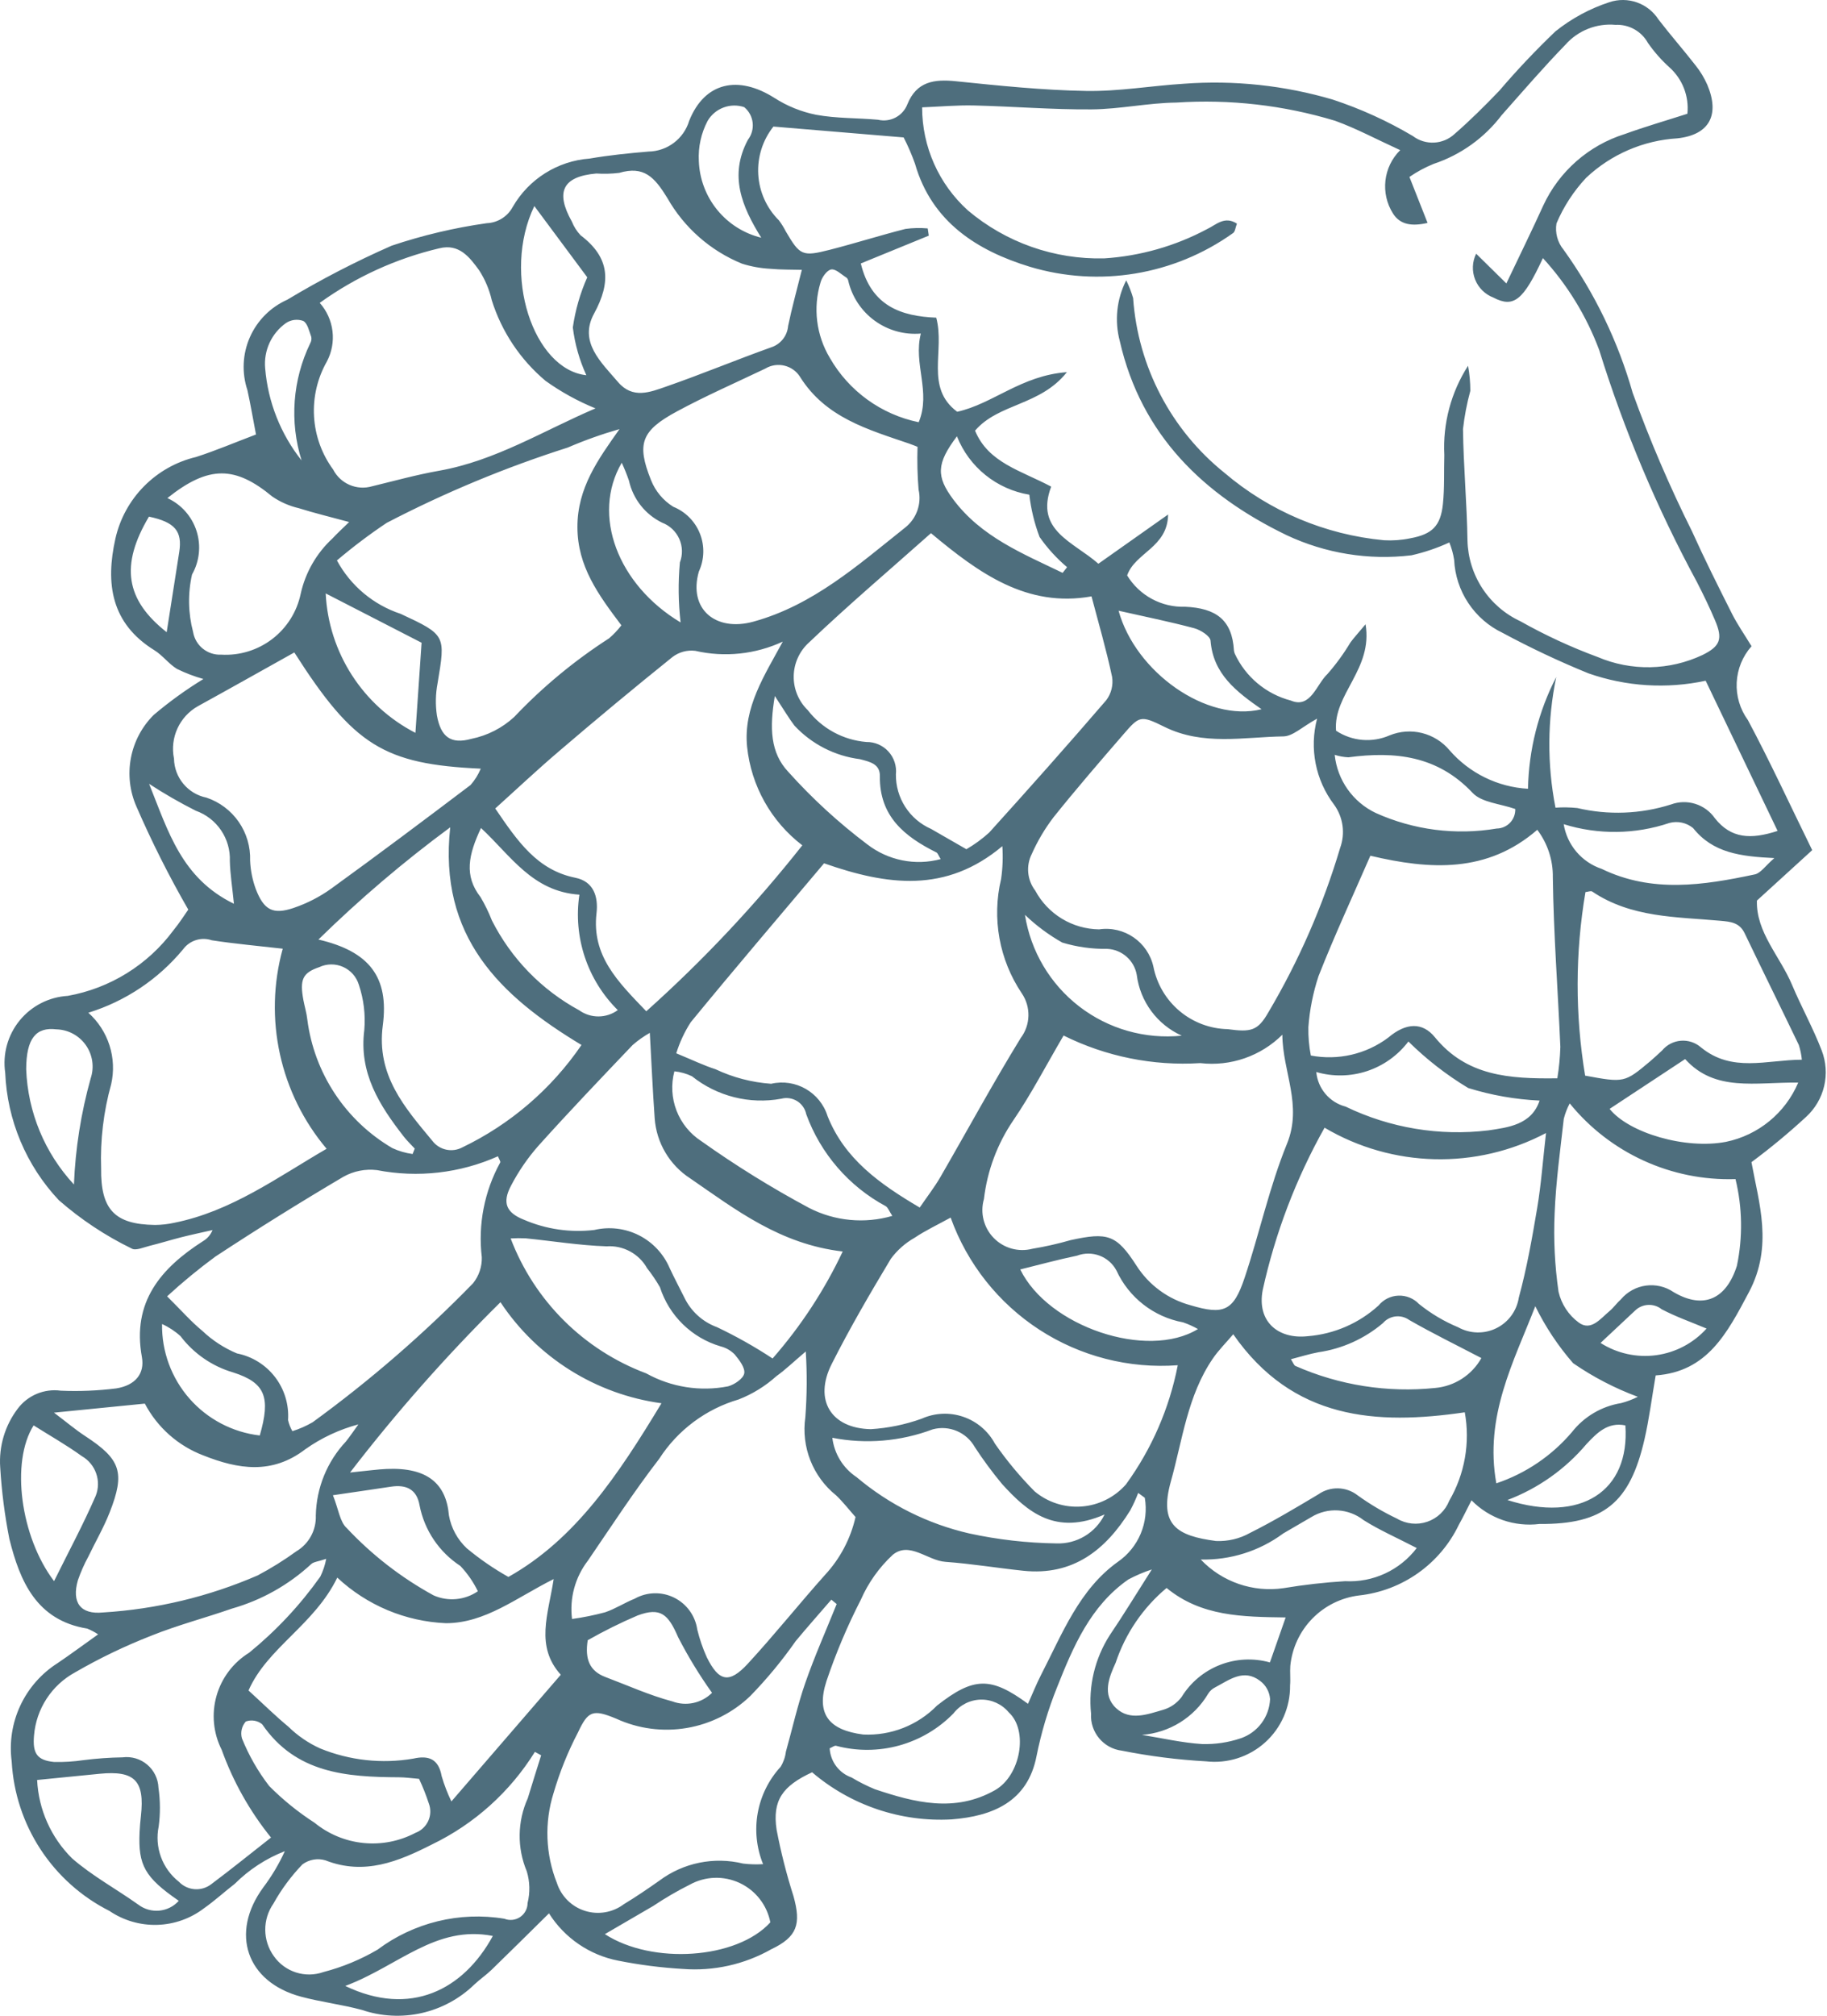 <?xml version="1.0" encoding="UTF-8"?> <svg xmlns="http://www.w3.org/2000/svg" width="677" height="747" viewBox="0 0 677 747" fill="none"> <path d="M36.36 605.484C35.089 604.635 33.735 603.922 32.323 603.344C13.501 600.281 7.386 585.813 3.474 570.136C1.745 561.386 0.609 552.526 0.078 543.62C-0.464 535.849 1.828 528.146 6.526 521.931C10.234 516.942 16.364 514.369 22.521 515.207C29.38 515.499 36.245 515.218 43.057 514.364C50.182 513.239 53.687 508.853 52.577 502.749C48.859 482.328 59.583 469.837 75.239 459.801C76.838 458.864 78.072 457.421 78.754 455.697C74.895 456.577 71.02 457.395 67.181 458.364C63.249 459.359 59.379 460.577 55.442 461.546C53.223 462.093 50.275 463.437 48.78 462.541H48.785C39.035 457.796 29.957 451.77 21.796 444.634C9.708 431.785 2.656 415.014 1.927 397.389C0.927 390.488 2.864 383.477 7.271 378.071C11.682 372.66 18.156 369.353 25.12 368.941C40.765 366.139 54.756 357.467 64.229 344.701C66.526 341.904 68.464 338.816 69.766 336.982C62.646 324.623 56.23 311.868 50.547 298.78C48.073 293.139 47.359 286.879 48.505 280.826C49.646 274.769 52.594 269.201 56.964 264.853C62.75 259.957 68.906 255.509 75.376 251.551C72.001 250.608 68.719 249.353 65.574 247.811C62.516 245.947 60.256 242.78 57.204 240.895C41.141 230.952 39.032 216.192 42.767 199.525C44.423 192.192 48.1 185.473 53.381 180.135C58.667 174.791 65.34 171.036 72.652 169.301C79.86 166.984 86.86 163.999 94.86 160.968C93.646 154.64 92.792 149.562 91.683 144.541C89.537 138.119 89.865 131.129 92.594 124.932C95.329 118.739 100.266 113.781 106.454 111.031C118.907 103.551 131.818 96.869 145.116 91.025C156.59 87.166 168.397 84.374 180.381 82.687C184.417 82.52 188.063 80.239 189.98 76.682C195.922 66.343 206.605 59.619 218.501 58.744C225.683 57.51 232.965 56.77 240.236 56.156L240.231 56.151C247.241 56.067 253.382 51.442 255.392 44.724C261.142 30.38 273.575 27.791 286.944 36.265C291.663 39.296 296.907 41.421 302.403 42.52C309.923 43.911 317.736 43.666 325.403 44.369V44.374C329.944 45.426 334.569 42.968 336.236 38.614C339.637 30.223 346.09 29.26 354.163 30.093C370.215 31.744 386.324 33.416 402.433 33.697C414.506 33.911 426.605 31.776 438.715 31.02C457.308 29.64 476.007 31.635 493.892 36.906C504.23 40.317 514.168 44.843 523.532 50.395C528.188 53.926 534.704 53.609 538.991 49.64C544.772 44.624 550.215 39.187 555.527 33.666C562.094 25.974 569.048 18.62 576.36 11.63C582.324 6.855 589.094 3.188 596.355 0.813C603.177 -1.468 610.683 1.172 614.563 7.229C619 12.99 623.802 18.464 628.276 24.203C630.047 26.411 631.521 28.843 632.661 31.437C637.344 42.568 633.443 49.937 621.614 51.249H621.62C608.969 51.999 596.984 57.171 587.756 65.864C583.12 70.806 579.396 76.531 576.756 82.77C576.188 86.234 577.136 89.776 579.365 92.484C590.922 108.557 599.594 126.515 604.996 145.552C611.329 163.068 618.668 180.197 626.985 196.855C631.636 207.178 636.719 217.308 641.818 227.423C643.792 231.339 646.334 234.964 649.037 239.407L649.032 239.412C645.725 243.136 643.787 247.876 643.542 252.844C643.298 257.818 644.756 262.73 647.683 266.756C655.865 282.074 663.136 297.882 671.516 314.954L651.032 333.636C650.673 345.386 659.59 354.256 664.048 364.866C667.491 373.053 671.85 380.866 675.027 389.147V389.152C676.657 393.35 676.98 397.944 675.954 402.335C674.933 406.72 672.605 410.694 669.287 413.741C662.834 419.704 656.063 425.314 649.006 430.547C651.751 445.683 657.116 461.657 648.084 478.687C639.991 493.947 632.647 508.187 613.516 509.551C612.037 518.156 611.084 525.765 609.376 533.202C603.969 556.759 594.256 564.76 570.474 564.588L570.48 564.582C561.167 565.744 551.844 562.504 545.266 555.817C543.422 559.4 542.094 562.192 540.579 564.879C533.605 579.421 519.609 589.322 503.579 591.073C497.006 591.88 490.902 594.906 486.272 599.651C481.647 604.39 478.777 610.567 478.126 617.161C477.944 619.583 478.256 622.042 478.032 624.453H478.038C478.121 632.479 474.751 640.15 468.788 645.521C462.824 650.891 454.845 653.438 446.87 652.521C436.412 651.938 426.001 650.62 415.725 648.573C408.892 647.745 403.886 641.74 404.293 634.871C403.256 624.699 405.683 614.469 411.183 605.844C416.157 598.526 420.741 590.948 426.809 581.432C423.803 582.421 420.887 583.666 418.09 585.156C404.049 594.953 397.689 610.025 391.694 625.093C388.371 633.364 385.824 641.921 384.074 650.661C380.809 667.339 368.074 672.828 352.621 674.031C333.787 675.083 315.272 668.833 300.927 656.577C289.964 661.666 286.141 666.978 287.771 677.848C289.36 686.181 291.453 694.411 294.037 702.493C296.907 712.827 295.459 717.551 285.766 722.155C275.813 727.78 264.417 730.311 253.017 729.431C244.98 728.962 236.986 727.941 229.09 726.368C218.486 724.311 209.199 717.972 203.429 708.837C195.908 716.249 189.101 723.025 182.205 729.707C180.173 731.675 177.793 733.285 175.736 735.233C170.33 740.472 163.574 744.123 156.225 745.78C148.876 747.431 141.209 747.03 134.08 744.608C126.668 742.613 118.965 741.696 111.553 739.712C91.319 734.3 85.147 716.139 97.543 699.253H97.537C100.694 695.076 103.376 690.566 105.548 685.8C98.595 688.508 92.277 692.628 86.99 697.899C83.162 700.862 79.579 704.154 75.626 706.935C70.621 710.768 64.537 712.925 58.241 713.102C51.938 713.284 45.746 711.472 40.533 707.93C30.168 702.701 21.366 694.831 15.011 685.113C8.657 675.399 4.97 664.181 4.334 652.586C3.397 645.513 4.506 638.321 7.532 631.857C10.553 625.398 15.36 619.935 21.387 616.111C25.996 612.992 30.475 609.674 36.36 605.481L36.36 605.484ZM576.386 299.218C579.079 299.03 581.782 299.072 584.47 299.353C595.944 302.051 607.934 301.598 619.172 298.035C625.131 295.827 631.829 297.926 635.459 303.139C641.433 310.686 648.74 311.072 658.694 307.827C649.569 288.785 640.819 270.515 632.038 252.191C617.584 255.295 602.554 254.347 588.606 249.456C577.741 245.029 567.116 240.019 556.788 234.456C551.627 231.993 547.231 228.17 544.07 223.399C540.908 218.633 539.101 213.097 538.835 207.383C538.486 205.18 537.892 203.029 537.059 200.961C532.559 203.034 527.851 204.633 523.018 205.722C507.19 207.628 491.148 205.034 476.726 198.248C446.106 183.45 422.903 161.253 414.939 126.357C412.934 118.821 413.783 110.81 417.319 103.857C418.371 105.966 419.231 108.175 419.882 110.44C421.658 135.804 433.934 159.279 453.762 175.195C470.423 189.388 491.059 198.102 512.85 200.143C516.084 200.33 519.334 200.096 522.506 199.435C530.683 197.95 533.824 194.888 534.673 186.742C535.303 180.732 535.022 174.622 535.194 168.559C534.6 156.898 537.678 145.335 543.991 135.507C544.558 138.575 544.834 141.69 544.829 144.809C543.564 149.45 542.657 154.174 542.116 158.955C542.287 172.715 543.574 186.465 543.777 200.225C543.928 206.548 545.84 212.699 549.303 217.985C552.767 223.277 557.642 227.491 563.376 230.152C572.559 235.324 582.136 239.756 592.016 243.402C604.49 248.709 618.636 248.433 630.891 242.642C637.547 239.36 638.391 236.636 635.552 229.907C633.506 225.064 631.204 220.314 628.802 215.631C613.964 188.219 601.833 159.434 592.584 129.667C587.881 117.084 580.803 105.527 571.729 95.621C564.427 111.381 560.87 114.121 553.412 110.261V110.255C550.303 109.078 547.829 106.636 546.605 103.542C545.386 100.443 545.521 96.974 546.99 93.984C550.49 97.427 554.032 100.912 558.188 105.005C563.297 94.245 567.729 85.26 571.86 76.141C577.74 63.464 588.693 53.855 602.032 49.668C609.547 46.944 617.245 44.72 625.266 42.142C625.933 35.668 623.454 29.267 618.595 24.934C615.615 22.241 612.949 19.215 610.657 15.918C608.251 11.569 603.589 8.965 598.626 9.205C591.626 8.564 584.741 11.288 580.085 16.548C571.918 24.955 564.262 33.86 556.481 42.631H556.475C550.08 51.069 541.278 57.371 531.235 60.714C528.079 61.995 525.069 63.62 522.267 65.552L528.991 82.583C523.272 83.895 518.886 83.333 516.204 79.14C511.444 71.651 512.543 61.864 518.85 55.624C510.069 51.619 502.605 47.588 494.714 44.739C475.687 38.978 455.777 36.697 435.938 37.999C425.454 38.109 414.995 40.442 404.517 40.525C389.99 40.635 375.465 39.426 360.929 39.072C354.705 38.921 348.465 39.499 341.699 39.77H341.694C341.689 54.338 347.861 68.223 358.683 77.978C372.777 89.864 390.735 96.175 409.167 95.723C422.511 94.864 435.511 91.161 447.303 84.864C450.647 83.281 453.762 79.88 458.35 82.849C457.783 84.296 457.689 85.838 456.913 86.349H456.908C435.069 101.947 407.241 106.546 381.544 98.812C362.232 92.895 345.293 82.328 339.08 60.733H339.085C337.892 57.369 336.476 54.093 334.851 50.916L286.596 46.89C282.601 51.916 280.601 58.239 280.976 64.644C281.351 71.056 284.075 77.103 288.627 81.628C289.596 82.92 290.45 84.295 291.185 85.738C296.398 94.628 297.278 95.149 307.461 92.545C316.856 90.144 326.111 87.196 335.513 84.811H335.507C338.242 84.436 341.013 84.373 343.763 84.623L344.164 87.3C335.617 90.795 327.076 94.29 318.976 97.602C322.799 113.446 334.012 117.176 346.924 117.69C350.236 129.94 342.632 143.576 354.689 152.545C367.892 149.649 378.377 139.118 395.34 137.873C385.434 150.368 370.053 149.352 361.309 159.54C366.231 171.498 378.367 174.326 389.517 180.285C383.387 196.572 397.741 200.676 407.012 208.848C415.147 203.103 423.413 197.27 432.845 190.608C432.668 202.847 420.621 204.69 417.668 213.17L417.657 213.165C419.887 216.837 423.058 219.853 426.84 221.889C430.621 223.931 434.876 224.931 439.173 224.78C450.584 225.311 456.569 229.598 457.246 240.998C457.298 241.4 457.403 241.795 457.554 242.17C461.538 250.769 469.158 257.14 478.33 259.534C485.684 262.633 487.767 253.586 491.866 249.732C495.058 246.097 497.913 242.18 500.397 238.029C501.621 236.347 503.053 234.816 506.011 231.274C508.814 247.977 493.959 257.134 495.079 270.706C500.98 274.623 508.47 275.268 514.954 272.42C518.761 270.873 522.954 270.576 526.938 271.565C530.923 272.56 534.49 274.789 537.12 277.94C544.49 286.435 554.98 291.586 566.203 292.216C566.484 277.8 570.062 263.638 576.667 250.82C573.359 266.774 573.266 283.222 576.385 299.211L576.386 299.218ZM305.36 319.827C289.057 339.166 272.297 358.785 255.938 378.728C253.647 382.301 251.845 386.166 250.589 390.218C256.542 392.666 260.735 394.713 265.136 396.119C271.61 399.181 278.605 401.004 285.751 401.504C294.787 399.416 303.901 404.65 306.663 413.504C312.986 429.368 325.903 438.572 340.803 447.359C343.579 443.291 346.277 439.838 348.449 436.083C358.386 418.927 367.834 401.474 378.209 384.588H378.203C381.896 379.719 382.063 373.036 378.62 367.99C370.261 355.552 367.485 340.192 370.964 325.615C371.547 321.594 371.698 317.526 371.422 313.474C350.531 330.996 328.797 328.048 305.359 319.828L305.36 319.827ZM488.053 266.239C482.511 269.28 479.074 272.76 475.579 272.812C460.83 273.036 445.819 276.359 431.48 269.27C422.548 264.848 422.189 265.234 416.12 272.244C407.391 282.328 398.667 292.432 390.334 302.838H390.339C387.157 307.015 384.474 311.551 382.339 316.348C380.12 320.744 380.615 326.02 383.605 329.932C385.907 334.224 389.318 337.818 393.479 340.349C397.641 342.875 402.406 344.239 407.271 344.302C416.579 342.932 425.359 348.979 427.402 358.157C428.673 364.568 432.09 370.354 437.095 374.558C442.1 378.761 448.392 381.131 454.923 381.271C463.589 382.443 466.079 381.917 470.011 375.011H470.016C481.328 355.88 490.251 335.438 496.589 314.136C498.553 308.751 497.714 302.741 494.35 298.1C487.459 289.017 485.136 277.262 488.053 266.24L488.053 266.239ZM239.48 374.651C260.49 355.859 279.834 335.287 297.302 313.167C285.74 304.334 278.338 291.126 276.838 276.651C275.375 262.067 283.344 250.13 290.068 237.692V237.697C279.932 242.411 268.516 243.614 257.625 241.109C254.599 240.744 251.552 241.583 249.14 243.442C234.963 254.848 220.958 266.473 207.135 278.312C198.989 285.254 191.192 292.604 183.515 299.52C191.802 311.686 199.056 322.332 213.212 325.186C219.999 326.556 221.744 332.217 221.041 338.327C219.228 354.056 228.843 363.603 239.478 374.65L239.48 374.651ZM358.1 314.615C361.131 312.854 363.969 310.782 366.563 308.422C381.194 292.245 395.699 275.944 409.923 259.406V259.411C411.783 256.943 412.564 253.823 412.09 250.771C409.923 240.562 406.981 230.516 404.465 220.943C380.569 225.203 362.829 212.443 344.976 197.521C329.642 211.172 314.304 224.167 299.782 238.021V238.016C296.256 241.198 294.199 245.698 294.11 250.448C294.022 255.198 295.907 259.777 299.319 263.084C304.579 269.902 312.47 274.183 321.053 274.886C324.157 274.839 327.126 276.131 329.215 278.422C331.303 280.714 332.308 283.792 331.98 286.881C331.928 291.157 333.137 295.355 335.46 298.954C337.777 302.548 341.105 305.381 345.027 307.1C349.173 309.496 353.329 311.87 358.1 314.615L358.1 314.615ZM394.11 383.636C387.418 395.058 382.043 405.448 375.496 415.037V415.032C369.563 423.735 365.824 433.74 364.6 444.199C363.126 449.313 364.511 454.824 368.23 458.636C371.944 462.444 377.417 463.97 382.569 462.626C387.345 461.834 392.074 460.767 396.725 459.428C410.402 456.444 413.703 457.339 421.126 468.886C425.741 476.105 432.886 481.34 441.162 483.558C453.501 487.251 457.079 485.694 461.193 473.392C466.703 456.933 470.354 439.766 476.886 423.756C482.74 409.412 475.251 397.037 475.178 383.324H475.183C467.178 391.282 455.986 395.157 444.771 393.85C427.282 394.954 409.807 391.433 394.11 383.631L394.11 383.636ZM352.266 451.079C347.37 453.777 342.949 455.844 338.943 458.532C335.485 460.485 332.475 463.141 330.115 466.329C322.433 479.121 314.886 492.042 308.173 505.355C301.496 518.595 307.855 529.183 322.703 529.465C329.12 529.069 335.443 527.767 341.495 525.595C346.355 523.413 351.855 523.152 356.897 524.866C361.938 526.574 366.141 530.132 368.667 534.819C373.042 541.126 377.959 547.033 383.361 552.486C388.22 556.574 394.486 558.595 400.819 558.116C407.148 557.637 413.038 554.694 417.226 549.923C426.773 536.783 433.325 521.721 436.423 505.778C418.345 507.116 400.33 502.486 385.131 492.611C369.934 482.731 358.386 468.142 352.267 451.081L352.266 451.079ZM61.92 480.251C67.456 485.746 70.92 489.725 74.94 493.011C78.675 496.563 83.029 499.402 87.779 501.397C93.404 502.501 98.43 505.621 101.919 510.162C105.409 514.709 107.122 520.376 106.737 526.089C107.06 527.532 107.601 528.922 108.341 530.204C110.961 529.391 113.476 528.282 115.846 526.901C137.081 511.453 156.961 494.229 175.283 475.423C177.476 472.694 178.627 469.277 178.533 465.777C177.091 453.652 179.476 441.381 185.351 430.678C185.575 430.329 184.914 429.407 184.513 428.371C170.455 434.642 154.799 436.433 139.685 433.491C135.372 432.975 131.013 433.84 127.226 435.97C111.216 445.423 95.434 455.262 79.882 465.48L79.877 465.475C73.627 470.069 67.632 475.001 61.918 480.251L61.92 480.251ZM32.732 375.188C36.383 378.443 39.091 382.626 40.581 387.287C42.065 391.949 42.278 396.923 41.19 401.694C38.362 411.84 37.112 422.355 37.476 432.876C37.284 448.059 42.482 453.606 57.362 453.803V453.808C59.799 453.793 62.231 453.522 64.612 452.996C85.748 448.741 102.705 436.225 121.024 425.584C103.712 405.068 97.633 377.338 104.769 351.464C96.003 350.459 87.19 349.683 78.466 348.344V348.339C74.586 347.037 70.31 348.375 67.867 351.662C58.696 362.761 46.487 370.938 32.731 375.188L32.732 375.188ZM211.972 599.788C216.102 599.215 220.19 598.387 224.216 597.309C228.019 596.033 231.472 593.752 235.216 592.252C239.722 589.731 245.18 589.595 249.81 591.882C254.44 594.174 257.643 598.595 258.378 603.705C259.232 607.215 260.404 610.637 261.888 613.929C266.378 623.023 270.206 623.84 277.128 616.33C286.956 605.663 296.024 594.303 305.685 583.481C311.289 577.449 315.196 570.049 317.019 562.017C314.649 559.35 312.425 556.464 309.821 553.98H309.816C301.17 547.027 296.836 536.021 298.42 525.043C299.034 516.933 299.086 508.792 298.581 500.679C293.701 504.819 290.888 507.575 287.711 509.809V509.814C283.602 513.517 278.857 516.445 273.701 518.455C261.57 522.007 251.122 529.809 244.274 540.434C234.899 552.579 226.514 565.502 217.842 578.183C213.108 584.329 210.998 592.095 211.972 599.787L211.972 599.788ZM339.993 165.535C339.014 165.155 337.957 164.701 336.868 164.332C321.592 159.108 305.947 154.717 296.493 139.676L296.498 139.671C293.764 135.275 288.004 133.889 283.566 136.561C272.624 141.79 261.484 146.665 250.821 152.425C237.618 159.555 235.832 164.363 241.212 177.811L241.206 177.805C242.826 181.92 245.722 185.399 249.472 187.738C253.993 189.561 257.571 193.159 259.363 197.696C261.16 202.227 261.014 207.3 258.967 211.727C254.982 225.601 265.139 234.175 279.191 230.3C301.352 224.196 318.024 209.269 335.399 195.461H335.394C339.633 192.128 341.576 186.654 340.383 181.399C339.951 176.123 339.821 170.826 339.993 165.535L339.993 165.535ZM124.846 207.623C129.909 216.998 138.368 224.082 148.482 227.42C165.274 235.238 165.102 235.368 162.149 253.103C161.394 257.046 161.31 261.087 161.899 265.056C163.352 273.046 167.066 275.837 174.696 273.712C180.618 272.509 186.092 269.712 190.535 265.618C201.04 254.53 212.841 244.754 225.685 236.488C227.373 235.04 228.904 233.425 230.258 231.665C221.706 220.316 213.982 209.842 213.966 195.244C213.951 180.738 221.622 170.197 229.57 158.957H229.575C223.039 160.832 216.628 163.118 210.382 165.806C187.257 173.176 164.809 182.508 143.278 193.712C136.877 197.994 130.721 202.64 124.846 207.624L124.846 207.623ZM577.073 399.476C577.703 395.627 578.078 391.742 578.193 387.841C577.292 366.914 575.677 346.007 575.406 325.075V325.081C575.516 318.711 573.485 312.492 569.646 307.414C551.078 323.513 529.938 322.263 507.791 317.023C501.281 331.977 494.489 346.611 488.594 361.597C486.558 367.737 485.287 374.107 484.823 380.555C484.755 384.076 485.063 387.586 485.735 391.04C495.787 392.956 506.188 390.56 514.385 384.43C521.068 378.753 527.146 378.675 531.683 384.243C543.396 398.607 559.089 399.732 577.073 399.477L577.073 399.476ZM490.822 417.779C480.26 436.576 472.541 456.831 467.905 477.888C465.634 489.742 473.77 496.227 484.598 495.019C494.359 494.243 503.588 490.238 510.828 483.644C512.645 481.43 515.328 480.097 518.192 479.993C521.057 479.883 523.828 481.008 525.807 483.081C530.213 486.633 535.098 489.54 540.323 491.712C544.682 494.134 549.948 494.274 554.432 492.081C558.911 489.894 562.036 485.649 562.802 480.722C565.765 469.837 567.739 458.654 569.614 447.509C571.062 438.915 571.687 430.186 572.875 419.754C547.036 433.39 515.979 432.64 490.823 417.78L490.822 417.779ZM118.476 112.205C121.08 115.127 122.726 118.773 123.2 122.653C123.674 126.539 122.95 130.476 121.122 133.935C117.606 140.117 115.955 147.185 116.366 154.284C116.778 161.388 119.236 168.216 123.45 173.951C126.153 179.216 132.21 181.815 137.892 180.154C146.148 178.148 154.366 175.872 162.72 174.393C183.638 170.69 201.371 159.533 220.652 151.295C214.121 148.633 207.918 145.216 202.179 141.117C192.82 133.269 185.898 122.899 182.231 111.243C181.33 107.295 179.741 103.535 177.544 100.133C174.054 95.347 170.148 90.144 162.798 91.988V91.982C146.84 95.748 131.777 102.623 118.476 112.206L118.476 112.205ZM188.393 584.206C213.242 570.247 229.076 546.43 245.112 519.867C220.762 516.56 199.018 502.914 185.45 482.424C165.466 502.174 146.846 523.258 129.71 545.523C136.247 544.872 139.768 544.351 143.304 544.2C158.444 543.559 165.356 549.71 166.356 561.44V561.445C167.194 566.107 169.522 570.372 172.981 573.607C177.788 577.601 182.944 581.148 188.393 584.206L188.393 584.206ZM207.8 620.445C198.258 609.857 203.133 598.18 205.164 584.997C191.252 591.956 179.852 601.304 165.274 601.347C150.252 600.717 135.962 594.727 124.982 584.456C116.487 601.967 99.028 610.451 92.091 626.273C97.596 631.315 102.044 635.706 106.846 639.675C110.278 643.039 114.273 645.774 118.658 647.753C129.564 652.206 141.507 653.513 153.122 651.519C158.893 650.201 162.528 651.685 163.658 658.013V658.008C164.601 661.227 165.81 664.357 167.263 667.378C181.164 651.285 193.976 636.451 207.799 620.446L207.8 620.445ZM109.06 241.712C97.247 248.301 85.372 255.004 73.42 261.576C66.513 265.42 62.894 273.29 64.472 281.03C64.592 288.087 69.602 294.108 76.519 295.503C81.362 297.133 85.55 300.279 88.461 304.477C91.373 308.675 92.852 313.706 92.68 318.81C92.831 322.435 93.545 326.008 94.8 329.414C97.805 337.175 101.144 338.961 108.868 336.341V336.336C113.842 334.644 118.535 332.232 122.795 329.164C140.144 316.607 157.284 303.752 174.363 290.826C175.951 289.029 177.227 286.982 178.144 284.768C142.31 283.133 131.05 276.175 109.061 241.711L109.06 241.712ZM310.033 594.259L308.059 592.618C303.637 597.748 299.132 602.811 294.809 608.025V608.03C289.773 615.228 284.163 622.003 278.038 628.301C271.564 634.53 263.361 638.66 254.508 640.165C245.654 641.67 236.549 640.478 228.377 636.733C219.653 633.087 217.898 633.868 214.2 641.754V641.759C210.444 648.936 207.408 656.472 205.132 664.248C201.689 675.175 202.127 686.956 206.366 697.603C207.955 702.514 211.819 706.353 216.741 707.91C221.658 709.468 227.028 708.556 231.157 705.457C235.652 702.733 240.017 699.765 244.313 696.733C253.199 690.087 264.589 687.764 275.371 690.4C277.819 690.697 280.293 690.765 282.756 690.603C280.319 684.598 279.637 678.025 280.782 671.644C281.933 665.269 284.866 659.347 289.246 654.566C290.303 652.868 290.975 650.956 291.209 648.972C293.6 640.467 295.506 631.8 298.402 623.477C301.845 613.581 306.121 603.983 310.032 594.259L310.033 594.259ZM240.793 382.645C238.517 383.932 236.376 385.448 234.408 387.166C222.684 399.463 210.944 411.754 199.59 424.385C195.569 428.932 192.121 433.948 189.325 439.333C186.069 445.52 187.528 449.244 194.08 451.849C202.304 455.401 211.32 456.718 220.216 455.666C225.794 454.354 231.653 455.057 236.768 457.64C241.877 460.229 245.908 464.541 248.153 469.812C249.862 473.479 251.768 477.052 253.575 480.671C256.013 485.786 260.367 489.739 265.695 491.677C272.815 495.062 279.695 498.937 286.283 503.276C296.741 491.333 305.491 477.994 312.267 463.64C289.07 460.952 272.663 448.186 255.783 436.572L255.788 436.577C248.116 431.629 243.226 423.358 242.59 414.254C241.861 403.947 241.403 393.618 240.793 382.645L240.793 382.645ZM117.99 348.072C136.87 352.463 144.214 361.979 141.845 379.879C139.397 398.374 149.96 410.28 160.246 422.686C162.845 426.066 167.496 427.081 171.267 425.097C189.084 416.545 204.33 403.452 215.475 387.133C185.147 368.878 162.418 346.945 166.83 306.493V306.498C149.606 319.201 133.283 333.092 117.991 348.072L117.99 348.072ZM120.886 577.499C117.897 578.52 116.157 578.593 115.266 579.499V579.494C106.918 587.197 96.876 592.827 85.954 595.931C76.033 599.389 65.814 602.056 56.085 605.962V605.967C46.34 609.77 36.902 614.306 27.85 619.546C19.137 624.28 13.402 633.098 12.605 642.983C12.048 649.483 13.642 652.145 20.069 652.759H20.064C23.694 652.838 27.324 652.614 30.918 652.082C35.725 651.468 40.558 651.119 45.402 651.046C48.693 650.619 52.011 651.598 54.542 653.739C57.079 655.879 58.594 658.983 58.719 662.301C59.407 667.056 59.433 671.879 58.803 676.64C58.027 680.416 58.313 684.327 59.636 687.942C60.959 691.562 63.261 694.739 66.282 697.124C69.49 700.483 74.73 700.853 78.37 697.968C85.699 692.494 92.808 686.728 100.422 680.76V680.755C92.563 671.02 86.386 660.036 82.152 648.26C79.027 642.078 78.339 634.953 80.225 628.291C82.11 621.624 86.428 615.91 92.324 612.28C102.339 604.118 111.204 594.644 118.678 584.108C119.71 582.014 120.449 579.785 120.881 577.493L120.886 577.499ZM456.98 494.301C454.266 497.499 451.552 500.192 449.427 503.291C440.026 517.015 438.198 533.374 433.859 548.864C429.349 564.974 436.099 568.995 450.619 570.895L450.614 570.89C455.005 571.083 459.364 570.051 463.198 567.9C471.854 563.572 480.192 558.588 488.509 553.619C492.921 550.51 498.853 550.661 503.098 553.994C507.676 557.296 512.551 560.176 517.65 562.598C521.04 564.614 525.139 565.041 528.868 563.765C532.598 562.489 535.582 559.64 537.025 555.973C542.78 546.088 544.821 534.473 542.78 523.218C509.962 528.02 479.066 526.031 456.973 494.297L456.98 494.301ZM424.204 554.88L421.75 553.083L421.756 553.088C420.917 555.307 419.938 557.463 418.813 559.552C409.709 574.224 397.646 583.849 379.188 581.916C369.557 580.906 359.974 579.312 350.328 578.614C343.64 578.13 337.052 570.947 330.828 575.994H330.833C325.77 580.682 321.734 586.364 318.968 592.682C313.979 602.401 309.724 612.48 306.239 622.833C302.317 634.974 307.119 640.958 319.87 642.588C330.094 643.082 340.042 639.181 347.203 631.869C360.843 621.16 367.172 621.119 380.927 631.212C382.609 627.468 384.063 623.791 385.865 620.296C393.635 605.217 399.963 588.78 414.266 578.588L414.271 578.583C418.011 575.989 420.933 572.38 422.693 568.182C424.453 563.984 424.979 559.369 424.203 554.879L424.204 554.88ZM20.003 523.344C24.691 526.881 27.972 529.672 31.55 532.011C44.727 540.625 46.472 545.443 40.634 560.308C38.425 565.928 35.353 571.204 32.738 576.663C31.201 579.481 29.905 582.423 28.858 585.455C26.503 593.658 29.759 598.231 38.248 597.361H38.243C57.983 596.153 77.363 591.501 95.503 583.631C100.482 580.991 105.269 578.001 109.836 574.699C114.482 571.928 117.238 566.84 117.024 561.434C117.232 551.231 121.211 541.46 128.196 534.018C129.816 531.976 131.269 529.804 132.8 527.695C125.748 529.57 119.092 532.69 113.133 536.903C100.8 546.361 88.273 544.325 75.336 539.184C66.013 535.643 58.309 528.82 53.669 519.996L20.003 523.344ZM297.124 99.971C293.306 99.862 289.374 99.95 285.488 99.58C281.91 99.398 278.368 98.763 274.952 97.684C263.243 92.908 253.488 84.324 247.264 73.32C242.477 65.56 238.618 61.352 229.409 64.055L229.404 64.049C226.607 64.388 223.779 64.466 220.966 64.279C208.524 65.388 205.69 71.018 211.914 82.107V82.112C212.659 83.992 213.758 85.711 215.149 87.18C225.982 95.383 226.534 104.44 220.117 116.21C214.409 126.69 222.716 134.184 229.024 141.554C234.472 147.919 240.909 145.278 246.794 143.231C259.888 138.684 272.701 133.346 285.753 128.679C289.253 127.544 291.732 124.429 292.039 120.763C293.404 114.143 295.227 107.617 297.123 99.971L297.124 99.971ZM587.377 398.491C601.814 401.152 602.002 401.121 611.424 393.215C612.976 391.913 614.434 390.507 615.924 389.137C617.653 387.074 620.137 385.783 622.825 385.564C625.507 385.34 628.168 386.204 630.215 387.954C641.793 397.496 654.601 392.647 667.685 392.59V392.595C667.502 390.736 667.127 388.897 666.554 387.121C659.919 373.314 653.117 359.585 646.497 345.766C644.586 341.772 641.336 341.47 637.502 341.121C621.205 339.647 604.44 340.037 589.997 330.287C589.497 329.949 588.476 330.391 587.497 330.485V330.49C583.669 352.99 583.627 375.974 587.377 398.496L587.377 398.491ZM643.096 436.819V436.824C619.361 437.584 596.637 427.209 581.664 408.777C580.7 410.59 579.96 412.517 579.46 414.507C578.158 426.152 576.533 437.799 576.075 449.485C575.643 459.194 576.122 468.923 577.518 478.543C578.565 483.131 581.226 487.183 585.012 489.975C589.549 493.303 593.075 488.496 596.408 485.72C597.955 484.428 599.127 482.699 600.643 481.365L600.638 481.36C605.518 475.584 613.971 474.449 620.206 478.725C631.31 485.22 639.7 481.24 643.621 468.923H643.616C645.83 458.319 645.648 447.349 643.096 436.824V436.819ZM200.522 650.286L198.21 649.015C188.996 663.848 175.751 675.749 160.027 683.332C147.616 689.634 135.032 694.837 120.631 689.217V689.212C117.709 688.332 114.542 688.874 112.084 690.686C107.881 695.046 104.261 699.936 101.318 705.233C97.23 711.087 97.292 718.889 101.464 724.686C105.584 730.561 113.11 732.967 119.876 730.577C126.902 728.749 133.636 725.962 139.898 722.291C153.346 712.228 170.319 708.088 186.887 710.832C188.819 711.603 191.007 711.369 192.731 710.207C194.455 709.04 195.491 707.098 195.496 705.02C196.46 701.139 196.356 697.072 195.194 693.249C191.554 684.572 191.694 674.77 195.574 666.197C197.173 660.879 198.871 655.588 200.522 650.285L200.522 650.286ZM62.029 184.526C67.164 186.885 71.076 191.291 72.815 196.671C74.55 202.052 73.951 207.916 71.159 212.833C69.57 219.859 69.706 227.161 71.55 234.125C72.388 239.177 76.883 242.791 81.998 242.531C88.784 242.922 95.487 240.864 100.883 236.734C106.284 232.599 110.018 226.666 111.414 220.015C113.154 212.12 117.273 204.953 123.211 199.469C124.925 197.599 126.825 195.896 129.378 193.396C122.315 191.479 116.451 190.073 110.711 188.266C107.211 187.453 103.888 185.995 100.919 183.969C87.211 172.63 77.409 172.239 62.029 184.526L62.029 184.526ZM189.226 458.806C198.007 481.915 216.309 500.123 239.461 508.795C248.685 513.915 259.42 515.618 269.773 513.602C272.148 512.956 275.398 510.769 275.778 508.81C276.179 506.748 273.955 503.842 272.268 501.81C270.846 500.347 269.049 499.305 267.07 498.805C256.388 495.68 247.95 487.461 244.543 476.868C243.132 474.415 241.543 472.066 239.793 469.847C236.767 464.451 230.902 461.29 224.736 461.727C214.725 461.394 204.762 459.759 194.766 458.759C192.918 458.67 191.069 458.686 189.225 458.805L189.226 458.806ZM308.42 532.655C309.138 538.603 312.43 543.936 317.425 547.248C329.498 557.43 343.826 564.582 359.217 568.108C369.779 570.395 380.545 571.624 391.353 571.785C398.936 572.108 405.989 567.895 409.311 561.066C391.139 569.004 380.749 560.228 371.254 549.707C367.66 545.374 364.311 540.837 361.228 536.123C358.145 530.608 351.712 527.889 345.613 529.529C333.744 534.003 320.868 535.087 308.42 532.654L308.42 532.655ZM249.893 396.895C248.612 401.713 248.893 406.811 250.69 411.457C252.487 416.109 255.705 420.067 259.893 422.77C272.674 431.853 286.018 440.114 299.841 447.519C309.362 452.389 320.382 453.436 330.647 450.452C329.465 448.649 329.069 447.399 328.22 446.858C314.554 439.504 304.07 427.379 298.756 412.79C298.345 410.769 297.121 409.004 295.366 407.915C293.611 406.832 291.485 406.514 289.491 407.045C277.777 409.196 265.704 406.16 256.403 398.717C254.356 397.738 252.153 397.118 249.892 396.894L249.893 396.895ZM432.28 588.295C423.55 595.597 417.02 605.18 413.425 615.972C411.05 621.175 408.19 627.868 413.654 632.893C418.774 637.597 425.232 635.097 430.966 633.44H430.971C433.706 632.649 436.112 630.987 437.825 628.711C441.143 623.3 446.138 619.123 452.044 616.805C457.956 614.492 464.455 614.164 470.571 615.878C472.555 610.206 474.321 605.164 476.404 599.216C460.221 598.987 445.144 598.862 432.279 588.295L432.28 588.295ZM307.436 647.702C307.712 652.613 310.915 656.873 315.555 658.509C318.316 660.165 321.196 661.618 324.17 662.847C338.924 667.806 353.795 671.613 368.654 663.233C378.222 657.832 381.138 641.071 373.8 634.383V634.378C371.248 631.316 367.44 629.576 363.451 629.654C359.461 629.738 355.727 631.623 353.294 634.785C347.763 640.456 340.815 644.55 333.18 646.659C325.539 648.764 317.477 648.8 309.816 646.764C309.217 646.613 308.41 647.295 307.436 647.701V647.702ZM214.696 331.448C197.248 330.287 189.284 317 178.232 306.751C173.58 316.683 171.877 324.396 178.039 332.324L178.044 332.319C179.685 335.09 181.101 337.991 182.268 340.991C189.419 355.122 200.7 366.731 214.617 374.277C218.899 377.345 224.664 377.319 228.92 374.215C217.628 363.043 212.347 347.158 214.696 331.45L214.696 331.448ZM554.469 549.528C565.349 545.877 575.026 539.325 582.458 530.58C586.969 524.82 593.489 520.971 600.713 519.809C602.848 519.247 604.921 518.466 606.9 517.476C598.421 514.335 590.374 510.153 582.927 505.023C577.354 498.632 572.641 491.534 568.911 483.919C560.864 504.622 549.994 524.706 554.468 549.528L554.469 549.528ZM155.282 659.012C152.584 658.793 150.199 658.439 147.813 658.429C128.428 658.335 109.611 656.997 97.147 638.778C95.444 637.393 93.136 637.013 91.079 637.768C89.569 639.481 89.032 641.841 89.657 644.033C92.204 650.351 95.605 656.289 99.766 661.684C104.86 666.804 110.49 671.361 116.564 675.277C121.736 679.501 128.043 682.111 134.689 682.772C141.335 683.439 148.033 682.132 153.94 679.012C156.049 678.236 157.763 676.642 158.695 674.59C159.627 672.543 159.695 670.204 158.893 668.1C157.877 665.001 156.674 661.965 155.284 659.012L155.282 659.012ZM66.251 704.195C53.632 695.507 51.173 691.018 51.721 678.81C51.809 676.794 51.992 674.783 52.216 672.778C53.669 659.685 49.924 655.852 36.893 657.133C29.409 657.867 21.929 658.617 13.757 659.43V659.435C14.288 670.383 18.903 680.732 26.684 688.451C34.179 694.988 43.132 699.826 51.288 705.639V705.634C55.892 709.113 62.392 708.488 66.252 704.196L66.251 704.195ZM487.758 397.155C488.315 403.29 492.664 408.415 498.628 409.967C515.049 417.894 533.399 420.952 551.503 418.775C558.674 417.697 567.539 416.754 570.497 407.728C561.518 407.311 552.623 405.749 544.039 403.072C535.997 398.228 528.56 392.441 521.883 385.842C518.008 390.962 512.669 394.785 506.58 396.806C500.486 398.821 493.918 398.946 487.757 397.155L487.758 397.155ZM524.977 573.502C517.586 569.673 511.128 566.856 505.237 563.132H505.242C499.685 558.798 492.028 558.34 485.997 561.986C482.518 564.033 479.033 566.064 475.533 568.08C466.7 574.621 455.929 578.028 444.94 577.752C452.846 586.074 464.304 590.033 475.664 588.356C483.2 587.1 490.794 586.241 498.418 585.778C508.757 586.34 518.705 581.741 524.976 573.502H524.977ZM340.43 156.422C345.086 145.177 338.336 134.76 341.227 123.572H341.232C335.123 124.098 329.029 122.395 324.082 118.78C319.129 115.166 315.655 109.879 314.295 103.9C314.201 103.499 313.988 103.14 313.681 102.869C311.8 101.713 309.696 99.546 308.014 99.828C306.42 100.093 304.54 102.755 304.035 104.692C301.212 114.062 302.467 124.192 307.498 132.588C314.55 144.89 326.545 153.572 340.43 156.421L340.43 156.422ZM624.43 392.355C614.06 399.193 605.217 405.021 596.441 410.808C603.597 419.74 624.545 425.907 639.577 423.016C651.556 420.542 661.556 412.339 666.332 401.074C650.378 400.871 635.539 404.652 624.43 392.355V392.355ZM348.577 318.276C347.733 316.927 347.504 316.057 346.973 315.797C335.192 309.932 325.842 302.422 326.041 287.552C326.103 283.052 322.499 282.25 318.629 281.25V281.244C309.343 280.067 300.765 275.671 294.384 268.822C292.275 266.036 290.504 263 287.113 257.848C285.124 269.677 285.415 278.895 292.144 285.994C300.993 295.853 310.78 304.832 321.368 312.806C329.087 318.775 339.15 320.801 348.576 318.275L348.577 318.276ZM494.577 279.646C495.54 288.994 501.316 297.167 509.806 301.192C523.842 307.505 539.432 309.51 554.609 306.947C556.484 306.921 558.276 306.14 559.572 304.781C560.864 303.416 561.557 301.593 561.489 299.713C555.88 297.723 549.072 297.343 545.686 293.749C532.676 279.921 516.91 278.271 499.645 280.562H499.65C497.926 280.479 496.218 280.171 494.577 279.645L494.577 279.646ZM152.897 427.525L153.683 425.515C152.34 424.057 150.881 422.682 149.663 421.119C140.595 409.5 132.939 397.535 134.996 381.541C135.465 375.9 134.782 370.228 132.985 364.863C132.095 361.9 129.965 359.478 127.142 358.217C124.324 356.957 121.095 356.983 118.298 358.296C112.157 360.394 110.98 362.837 112.444 370.598C112.892 372.973 113.621 375.311 113.876 377.707C116.428 397.598 128.059 415.186 145.365 425.327C147.751 426.436 150.287 427.176 152.897 427.525L152.897 427.525ZM224.137 716.539C241.642 727.903 272.976 725.883 285.454 712.169C284.215 705.773 279.991 700.351 274.09 697.59C268.189 694.825 261.319 695.054 255.616 698.2C250.934 700.544 246.408 703.184 242.059 706.096C236.007 709.637 229.944 713.153 224.138 716.538L224.137 716.539ZM579.43 305.339C580.045 309.115 581.68 312.657 584.154 315.568C586.633 318.485 589.862 320.672 593.488 321.886C612.144 330.927 631.206 327.98 650.253 323.938C652.44 323.474 654.149 320.771 657.487 317.896C644.914 317.282 634.727 316 627.383 306.777C624.93 304.766 621.654 304.058 618.592 304.886C605.909 309.152 592.206 309.308 579.43 305.339V305.339ZM478.352 503.552C479.18 504.813 479.456 505.797 480.049 506.057H480.055C496.305 513.219 514.137 516.021 531.8 514.198C538.987 513.563 545.399 509.417 548.931 503.125C539.623 498.261 530.743 493.927 522.191 489.016V489.021C519.138 486.828 514.92 487.323 512.456 490.162C505.654 495.943 497.363 499.688 488.53 500.969C485.17 501.589 481.889 502.641 478.352 503.552L478.352 503.552ZM123.365 553.938C125.469 559.182 125.933 563.828 128.5 566.12L128.506 566.125C137.839 576.083 148.699 584.494 160.672 591.042C166.037 593.407 172.24 592.829 177.074 589.511C175.402 586.068 173.209 582.902 170.574 580.126C162.725 575.006 157.282 566.928 155.48 557.73C154.449 551.698 150.511 549.912 144.86 550.771C138.548 551.735 132.22 552.636 123.366 553.938L123.365 553.938ZM378.058 470.287C388.345 491.454 425.074 503.886 443.902 492.375C442.152 491.38 440.314 490.552 438.407 489.896C427.543 487.896 418.329 480.734 413.71 470.698C410.918 465.433 404.642 463.073 399.074 465.193C392.012 466.657 385.043 468.573 378.058 470.287H378.058ZM20.032 585.766C25.438 574.823 30.896 564.692 35.458 554.178H35.463C37.651 548.662 35.448 542.375 30.291 539.432C24.583 535.307 18.411 531.818 12.458 528.062C3.901 541.614 7.573 569.349 20.031 585.765L20.032 585.766ZM437.898 383.686C428.784 379.587 422.466 371.04 421.221 361.123C420.263 355.748 415.7 351.758 410.247 351.524C404.617 351.607 399.012 350.821 393.622 349.191C388.606 346.357 383.96 342.909 379.799 338.92C381.919 352.398 389.122 364.55 399.929 372.878C410.737 381.207 424.326 385.071 437.899 383.686L437.898 383.686ZM263.845 627.139C259.163 620.576 254.959 613.686 251.277 606.519C247.6 597.988 244.736 595.321 236.25 598.488H236.245C229.922 601.191 223.761 604.253 217.781 607.654C216.672 614.66 218.49 619.076 224.323 621.28C232.547 624.379 240.626 628.045 249.078 630.3L249.083 630.295C254.197 632.233 259.968 630.998 263.843 627.139L263.845 627.139ZM120.685 219.846C121.758 241.763 134.43 261.444 153.936 271.502C154.701 260.335 155.467 249.116 156.217 238.111L120.685 219.846ZM197.997 76.339C185.815 101.667 197.726 136.912 217.278 139.011H217.273C214.705 133.407 213.013 127.433 212.263 121.314C213.179 114.902 214.981 108.652 217.606 102.729C210.987 93.823 204.83 85.536 197.997 76.339H197.997ZM27.397 438.819C27.933 425.496 30.022 412.288 33.616 399.455C34.991 395.314 34.319 390.767 31.814 387.2C29.308 383.632 25.261 381.455 20.902 381.34C13.376 380.434 9.741 384.627 9.704 396.122C10.293 412.012 16.574 427.163 27.398 438.819L27.397 438.819ZM252.197 230.592C251.343 223.212 251.254 215.764 251.936 208.363C253.02 205.545 252.942 202.41 251.712 199.649C250.483 196.889 248.207 194.727 245.384 193.649C239.119 190.618 234.582 184.889 233.067 178.097C232.291 175.832 231.395 173.608 230.39 171.431C219.072 190.811 228.931 216.655 252.196 230.592L252.197 230.592ZM414.49 226.254C420.777 249.056 447.173 267.727 467.469 262.748C458.13 256.233 449.532 249.701 448.573 237.368C448.437 235.624 444.844 233.353 442.474 232.722C433.302 230.28 423.979 228.4 414.485 226.254H414.49ZM393.756 212.227L395.412 210.128C391.537 206.852 388.11 203.086 385.209 198.925C383.308 193.883 382.032 188.623 381.417 183.269C369.302 181.264 359.12 173.061 354.594 161.644C346.954 171.774 346.891 176.504 353.188 184.966C363.568 198.909 378.969 205.076 393.756 212.226L393.756 212.227ZM96.262 531.8C100.33 517.66 98.346 512.279 86.476 508.472C78.668 506.202 71.804 501.483 66.888 495.003C64.857 493.159 62.549 491.644 60.049 490.513C59.893 500.659 63.513 510.503 70.206 518.133C76.898 525.764 86.184 530.633 96.263 531.8L96.262 531.8ZM127.929 735.734C152.038 747.327 171.716 737.234 182.622 717.212C161.477 713.061 147.576 728.389 127.934 735.734H127.929ZM282.089 88.067C274.86 76.468 270.089 64.988 277.146 51.78C280.016 48.035 279.407 42.692 275.766 39.687C270.62 37.978 264.98 40.093 262.219 44.765C259.803 49.343 258.678 54.489 258.954 59.655C259.193 66.265 261.579 72.619 265.756 77.743C269.928 82.874 275.662 86.499 282.089 88.066L282.089 88.067ZM423.129 642.72C430.561 643.918 437.962 645.642 445.441 646.121H445.436C450.274 646.262 455.102 645.548 459.69 644.007C466.013 641.887 470.367 636.08 470.628 629.419C470.419 626.757 469.076 624.315 466.935 622.721C460.867 618.065 455.576 622.33 450.315 625.096C449.216 625.627 448.3 626.466 447.669 627.507C442.461 636.278 433.3 641.961 423.128 642.721L423.129 642.72ZM558.569 555.72C585.782 564.377 604.001 552.45 602.287 528.07C595.777 526.721 591.756 530.861 587.933 534.919V534.913C580.084 544.241 569.969 551.408 558.569 555.72V555.72ZM55.249 290.387C62.369 308.075 67.259 325.346 86.681 334.824C86.04 328.397 85.285 323.71 85.17 319.007V319.002C85.499 310.694 80.384 303.138 72.551 300.351C66.603 297.356 60.827 294.028 55.248 290.388L55.249 290.387ZM61.764 234.21C63.384 223.876 64.915 214.204 66.415 204.522C67.624 196.735 64.796 193.444 55.197 191.397C44.494 209.418 46.499 222.203 61.764 234.209V234.21ZM111.748 170.579C107.259 156.23 108.405 140.71 114.957 127.167C115.353 126.459 115.498 125.631 115.353 124.828C114.556 122.719 113.998 119.813 112.394 118.912V118.907C110.259 118.131 107.879 118.412 105.983 119.667C100.597 123.485 97.654 129.881 98.259 136.454C99.285 148.912 103.977 160.787 111.748 170.579L111.748 170.579ZM632.375 492.192C626.636 489.776 620.979 487.807 615.744 485.046C612.817 482.713 608.609 482.911 605.911 485.505C601.713 489.458 597.494 493.39 593.088 497.515V497.52C599.208 501.421 606.515 503.031 613.708 502.057C620.901 501.083 627.515 497.588 632.375 492.192L632.375 492.192Z" fill="#4E6E7D"></path> </svg> 